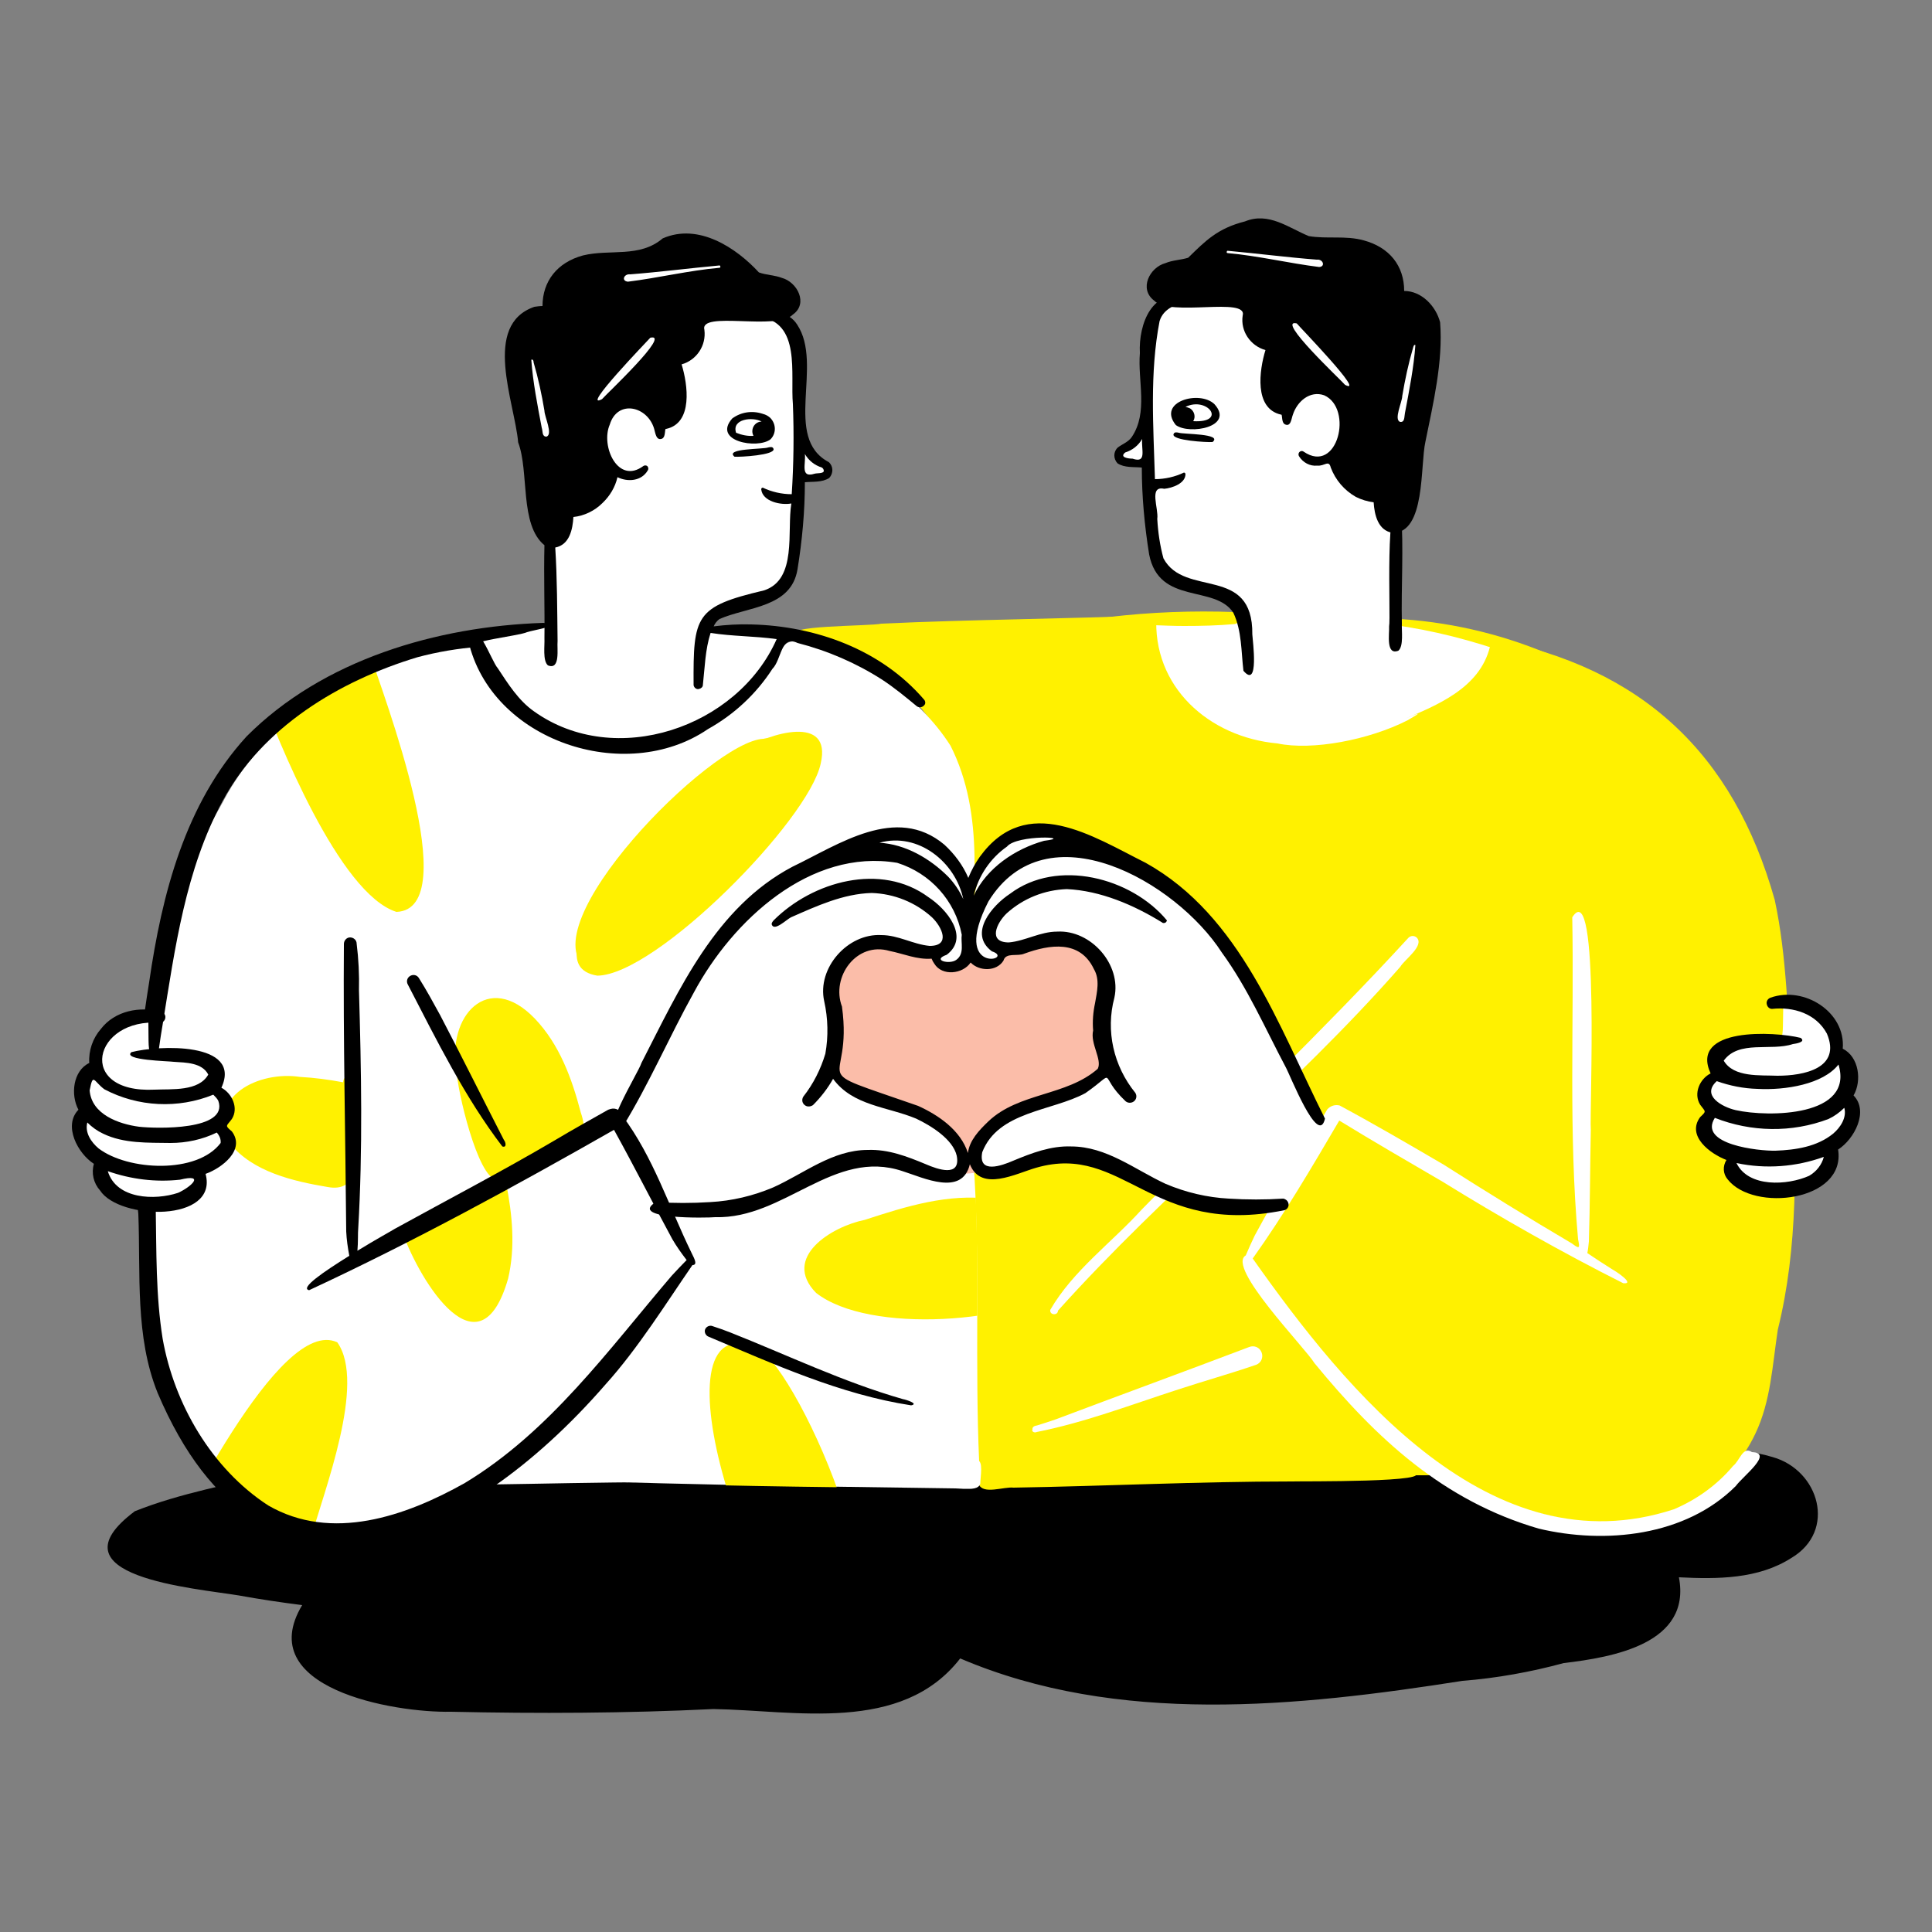 <svg version="1.1" id="Ebene_1" xmlns="http://www.w3.org/2000/svg" xmlns:xlink="http://www.w3.org/1999/xlink" x="0" y="0" viewBox="0 0 500 500" style="enable-background:new 0 0 500 500" xml:space="preserve"><rect x="0" y="0" width="500" height="500" fill="#808080" stroke="none"/><style>.st0{fill:#fff}.st1{fill:#fff100}</style><path d="M458.8 377.1c-10.8-3.3-22.5-1.5-33.7-1.6-66.5.5-132.8 2-199.2 6.7-31.5.4-62.9 0-94.3-1.6-19.9-.6-40.1-3.2-59.8.5-12.4 3.1-25.1 5.3-36.9 10C12.3 408 50.3 411 61.8 412.9c5.5 1 10.9 1.8 16.4 2.5-12.9 21.5 23.6 27.9 38.5 27.6 22.6.5 45.3.4 67.9-.7 20.9.3 48.7 6.5 63.9-13.1 40.7 17.4 87.3 12.5 130 5.8 8.9-.7 17.7-2.3 26.2-4.6 12.7-1.5 33.1-5 29.8-22.2 9.9.5 20.5.5 29.1-5 11.8-7 7.2-22.7-4.8-26.1z" id="Vektorebene"/><g id="Vektorebene-2"><path class="st0" d="M335 160.5c12.2.7 49.4-.7 55.8 9.7.9 2.5-.2 5.3-1.4 7.7-3.7 9.6-11.6 17-21.4 20-15.3 4.2-33.2 6.2-48.2.2-9.3-4.2-16.1-12.6-20-21.8-1.4-3.2-4.9-10.9-3.6-14.6 1.4-3.8 12.8-1.7 16.4-1.6l22.4.4z"/><path class="st1" d="M463.8 278.5c-1.2-15.2-1.3-30.7-4.5-45.6-10.7-38-34.4-60.1-73.3-67.6-1.6 11.6-12.2 16.5-22.4 20.7 3.6-1.5 4.9-2 .7.4-10 5.1-24.7 7.9-33.7 6-17.7-1.6-32.5-14.7-31.3-33.2-23.7 1-47.6 1.1-71.2 2.2-2.9.7-27.2.4-21.3 3.2 3.2.9 7.2.9 9.7 3.2 6 .4 11.5 4.4 16 8.4 6.8 7.7 13.3 16.2 17.2 25.7.3 15.9-1.1 32-.4 47.9.2 22.4 1.7 44.7 1.7 67.1 0 21.5.5 43 3.4 64.3 0 .5.3.9.8.9 6.1 1.1 12.6.7 18.9 1.4 31.7-.1 63.4-1.8 95.2-1.7l5.2-.2c12.8 7.3 27 12.4 41.8 12.6 16.2.5 31.1-8.6 38-23.2 4-8.4 4.4-17.8 5.8-26.9 5.3-21.4 4.8-43.6 3.7-65.6zM328.4 191.8l.5.2-.5-.2z"/><path class="st1" d="M378.2 178.2c-.1.1-.3.2-.4.3l.4-.3z"/><path class="st0" d="M335.9 193c.6 0 1.3-.1 1.9-.2-.6.1-1.3.2-1.9.2zM329 192l1.2.4-1.2-.4zM327 191.3l1.4.5-1.4-.5zM299.9 159.4c.1-.5-.4-.4-.6-.1.2 0 .6-.2.6.1zM271.8 339c5.9-10.2 15.9-17.4 23.7-26 22.9-23.5 46.8-46.1 69-70.3.6-.6 1.5-.6 2.1-.1 2.2 2.1-3.2 5.8-4.2 7.6-27.6 31.5-60.7 57.9-88.6 89 0 1.3-2.2 1.2-2-.2z"/><path class="st1" d="M253.7 211.4c.4-18.6-9.9-37.2-26.4-45.8-1.2-.2-2.2.6-2.4 1.8-.1.6.1 1.2.5 1.7 1.6 1.3 3.6 2.1 5.2 3.3 7.4 5.3 12 13.4 15.8 21.5 3.1 7.8 3.9 16.2 5.6 24.3 0 .2.2.4.4.4.1 0 .2 0 .3-.1.2-.1.2-.2.2-.4 0-.1-.1-.2-.3-.2.4-1.2-.4-3.7.4-4.3 1.1 0 .8-1.4.7-2.2z"/><path class="st0" d="M453.4 375.8c-2.4-1.6-3.1 2.2-4.9 3.6-4.1 4.9-9.4 8.7-15.3 11.2-47.3 15.5-84.7-30.5-109-64.9 8.2-11.5 15.3-23.6 22.4-35.7 8.8 5.4 17.8 10.6 26.7 15.8 15.2 9.4 30.9 18.3 46.8 26.3 3.2.3-1.9-3.1-2.7-3.5-2.2-1.4-4.4-2.8-6.6-4.3.2-1 .3-2 .4-3 .3-9.7.3-19.2.5-28.9-.4-4.1 2.4-66.4-4.8-55 .5 27.7-1 55.6 1.5 83.3.5 2.4.4 2.6-1.6 1.1-11.2-6.6-22.2-13.4-33.2-20.4-8.9-5.2-17.8-10.4-26.9-15.3-1.2-.3-2.4.1-3.2 1-6.4 10.8-12.8 21.6-18.8 32.7-.8 1.7-1.6 3.4-2.3 5.1-5.1 3 15.3 23.8 17.8 27.9 16 19.5 33.3 35.6 58 42.8 17.2 4.1 38 2 51-11 1.9-2.6 9.9-8.6 4.2-8.8zM267.2 370c-.1-.8.6-1 1.2-1.1 1.6-.5 3.2-1 4.9-1.6 16.7-6.3 33.4-12.4 50-18.7 1.3-.5 2.7.1 3.2 1.4s-.1 2.7-1.4 3.2c-6.7 2.3-13.5 4.2-20.2 6.4-12.1 3.9-24 8.5-36.6 11-.4.2-1 .1-1.2-.4.1-.1.1-.1.1-.2z"/><path class="st1" d="M306.4 162c-5.5 0-10.9-.5-16.4-.3-1.3-.2-3.8 1-4.1-.9 0-.6.5-1.1 1-1.1 10.9-1.3 21.8-1.7 32.8-1.3.8.3 1.3 1.2 1 2.1-.2.5-.6.9-1.1 1-4.4.4-8.8.5-13.2.5zM420 182.2c-18.6-9.8-38.7-17.7-59.6-20.5-.5.1-.9-.3-.9-.7s.3-.9.7-.9h.4c13.7.7 27.1 3.7 39.8 9 2 .6 28 12.3 19.6 13.1zM357.8 382.9s-.2 0 0 0zM365.5 380.9c-33.1-1.9-66.2 1.2-99.3.9.5-2.2-2.3-1.5-3.6-1.3l-1.8.3c-.2-1.4-1.4-2.3-2.8-2.1-.3 0-.7.2-1 .3-.8-5.5-.8-11.3-1.9-16.8-4.4-5.2-1.2 19.8-1.8 21.9 1.1 2.8 6.5.6 9 .9 24-.4 48-1.6 72-1.6 2.2-.1 38.9.3 31.2-2.5z"/></g><g id="Vektorebene_Vektorebene"><defs><path id="SVGID_1_" d="M253.4 378.1c-1.1-24.4.2-48.9-1.1-73.3-1.8-17.7-2.2-35.6-1.2-53.4.7-19.6 4.2-40.2-5.1-58.4-8.4-13.2-23.3-22.8-38.2-26.9-1.9-.4-4.3-.3-5.4 1.6-1.3 4.4-5 7.6-8.2 10.9-9.9 10.4-23.8 17.5-38.4 14.7-12.9-2.3-25.5-9.3-31.1-21.7 1.1-2.4.1-5.3-2.4-6.4-1.1-.5-2.3-.6-3.4-.3-24.4 6.5-49.2 19.5-61.3 42.8-18.9 33.5-19.2 53.6-18.7 90.6-2.3 26.9-3.1 57.2 15.7 78.9 9.7 12.6 17.2 19.3 33.7 20.1 13.6.1 26.6-5 37.6-12.9 12.7-.3 25.4-.4 38.1-.6 27.7.9 55.5 1.1 83.2 1.5h6.5c-.2-2.2.8-6.1-.3-7.2z"/></defs><clipPath id="SVGID_00000080897341876659069270000002784806464876600744_"><use xlink:href="#SVGID_1_" style="overflow:visible"/></clipPath><g style="clip-path:url(#SVGID_00000080897341876659069270000002784806464876600744_)"><path class="st0" d="M253.4 377.9c.1 6.1-7.6 5.1-11.8 5.4-5.2.8-10.4.8-15.6.2-18.7.2-37.4-.1-56.1.1-14.7 0-29.4.4-44 .6-11 7.9-24 12.9-37.6 12.9-16.5-.8-24.1-7.4-33.7-20.1-18.8-21.8-18-52-15.7-78.9-.6-37.1-.2-57 18.7-90.6 12-23.4 36.8-36.3 61.3-42.8 2.6-.7 5.3.7 6 3.3.3 1.1.2 2.3-.3 3.4 5.6 12.4 18.1 19.4 31.1 21.7 14.7 2.7 28.5-4.4 38.4-14.7 3.1-3.2 6.9-6.5 8.2-10.9 1.1-1.9 3.5-2 5.4-1.6 15 4.1 29.8 13.7 38.2 26.9 9.3 18.3 5.8 38.8 5.1 58.4-1 17.8-.6 35.6 1.2 53.4 1.4 24.5.1 48.9 1.2 73.3z"/><path class="st0" d="M247.3 385.2c-40.8-.6-81.7-1-122.4-3-.8.2-1-1.3 0-1.1 43-2.1 86-2.7 129-3 .1 7 .9 7.6-6.6 7.1z"/><g id="Vektorebene-3"><path class="st1" d="M102.6 236c-14.8-4.7-30.6-44.1-35.9-58.4-3-22.9 20.9-33.3 29-8.5 3.3 10.3 24.8 66.2 6.9 66.9zM154.6 252.5c-19.4-3.1 19.6-42.8 26.4-47.5 3.6-2.9 7.4-5.6 11-8.5-.6-.9-.3-2.2.6-2.7.1 0 .1-.1.2-.1 6.2-3.8 22.6-9 19.6 3.9-3.1 14.7-42.5 54.7-57.8 54.9zM213.4 425c-16.9 1.2-46.7-88.5-17.4-76.2 11.4 6.3 41.8 76.9 17.4 76.2z"/><path class="st1" d="M152.1 250.9c-15.8-10.6 31.8-59.2 45.5-59.7 1.8-.5 3.6.5 4.1 2.3.5 1.5-.3 3.2-1.7 3.9-19.8 7.7-42.3 27.2-49 47.7-.1 1.5 0 4 1.2 4.9 1.2-.2.8 1.4-.1.9zM211.2 334.6c-9-9.2 4.1-17.2 12.6-18.9 10.7-3.5 21.6-6.9 32.9-5.4 7.3.3 16.2.2 21.7 5.8 4.9 5.5 4.4 11.9-1.3 16.6-14.1 9.7-52.1 12.7-65.9 1.9zM150.3 287.9c-2.3-8.8-5.5-17.6-11.9-24.3-12.1-12.6-22.9-.6-20.2 13.7.1 4.7 5.4 27.5 10.3 28-1.1.6-18.9 9.5-11.8 7.3l2.7-.9c-2 1.1-3.9 2.3-5.9 3.4-2.6 1.6-5.3 2.8-8.2 3.6-.4.1-.7.2-1.1.4 4.6 12.7 19.9 37.5 27.3 11.8 1.9-8.1 1.1-16.5-.5-24.6l-.4.1c-1.5.5-3 1.1-4.4 1.7 1.5-.9 3-1.8 4.5-2.6s3.1-1.8 4.7-2.6 3.2-1.5 5-2.1c.4-.2.8-.3 1.2-.4h.2c-1.2-2.7 3.2-3.2 4.9-4.7 4.2-1.8 5.2-3.1 3.6-7.8zM84.8 307.2c-8.9-1.5-19.4-3.9-25.3-11.3-6.2-12.3 7.6-18.8 18.1-17.2 3.7.2 7.5.7 11.2 1.4 0-1 .8-1.8 1.8-1.8s1.8.8 1.8 1.8c.3-.2.6-.1.8.1.2.3.1.6-.1.8-.1 0-.1.1-.2.1-1.3 4.1-.3 9.8-.5 14.4 0 5.4.1 13.1-7.6 11.7zM35.1 444.6c-8.8-9.7-.3-26.6 4.1-36.9 6.5-11.5 33.1-67.4 48.1-60.3 7.5 10.6-3.5 38.5-6.8 50.6-3.6 14.1-27.4 58.2-45.4 46.6z"/></g></g></g><path d="M305.5 244.8c5.6 8.6 3.6 19.8 0 28.8-7.5 18.9-30.3 22.2-47.4 28.2-10.6 4.9-21.1-.5-30.8-4.9-7.2-3.1-14.9-5.6-21-10.8-7.5-6.1-5.4-16.6-4.4-25 5.7-25.3 22.6-31.7 44.4-18.1 0-4.3 4.6-5.9 7.7-7.8 16.6-8.1 39.7-5.3 51.5 9.6z" style="fill:#fbbda9" id="Vektorebene-4"/><g id="Ebenengruppe"><path class="st0" d="M340.7 290.2c3.1 4.9-2.9 9.5-4.5 14-1.9 2.6-2.1 8.1-6.2 7.9-5.7-.5-11.7 1.9-17.6.5-12.5-.7-19.9-10-31.9-12.2-5-1.6-9.5.1-14.2 1.9-3.8.8-9 3.2-12.5 1.2-2.6-1.5-2.9-5.1-1.4-7.5 7.4-11.6 25.4-8.2 33.5-18.4-1.3-7.8-1.3-15.8 0-23.6.7-3.2-2.7-5.4-4.9-7.3-1.3-.7-2.4-1.7-3.4-2.7-1.3-.2-2.5-.6-3.7-1.1-4.9 1-9.7 2.7-14.6 3.5-.3 2.2-2.1 3.8-4.3 4-3.2 0-5.2-4.1-3.7-6.8-.4-2.9-.2-5.9.5-8.7 1.7-22.6 23.7-22.2 39.3-12.6 27.8 13.1 35.2 43.4 49.6 67.9z" id="Vektorebene-5"/></g><g id="Ebenengruppe-2"><path class="st0" d="M160.7 291.1c-3.1 4.9 2.9 9.5 4.5 14 1.9 2.6 2.1 8.1 6.2 7.9 5.7-.5 11.7 1.9 17.6.5 12.5-.7 19.9-10 31.9-12.3 5-1.6 9.5.1 14.2 1.9 3.8.8 9 3.2 12.5 1.2 2.6-1.5 2.9-5.1 1.4-7.5-7.4-11.6-25.4-8.2-33.5-18.4 1.3-7.8 1.3-15.8 0-23.7-.7-3.2 2.7-5.4 4.9-7.3 1.3-.7 2.4-1.7 3.4-2.7 1.3-.2 2.5-.6 3.7-1.1 4.9 1 9.7 2.7 14.6 3.5.3 2.2 2.1 3.8 4.3 4 3.2 0 5.2-4.1 3.7-6.8.4-2.9.2-5.9-.5-8.7-1.6-22.5-23.7-22.3-39.3-12.6-27.8 13.3-35.3 43.7-49.6 68.1z" id="Vektorebene-7"/><path d="M342.9 289.5c-12-23.9-21.8-52.5-46.4-66.2-13.8-6.9-30.8-18.2-42.9-1.6-1.2 1.7-2.2 3.5-3 5.5-1.4-3.3-3.6-6.2-6.2-8.6-12.5-10.5-27.4 0-39.3 5.7-19.9 10.5-29.3 31.7-39.1 50.8-.7 2.4-11.9 20.2-4.9 16.6 6.9-11.2 12.1-23.4 18.5-34.9 10-18.6 30.1-37.3 52.6-33.5 8.6 2.7 15 9.8 16.7 18.6-.3 2.1.8 4.9-1.4 6.5-1.7 1.3-6.5.1-2.5-1.3 6.1-4.6-.1-11.9-4.7-14.9-12.3-9.1-30-4.1-40.1 6-.2.3-.5.5-.5 1 .6 2 3.8-1.2 5-1.8 6.6-2.9 13.5-6.1 20.9-6.3 5.8.2 11.3 2.4 15.6 6.3 2.6 2.5 4.9 7.4-.6 7.4-4.3-.4-8.1-2.8-12.5-2.8-8.7-.5-16.7 8.5-14.8 17.1 1 4.5 1.1 9.1.3 13.6-1.2 4-3.1 7.8-5.7 11.1-.5.8-.3 1.8.5 2.3.6.4 1.4.3 2-.1 2-2 3.8-4.3 5.2-6.8 5.1 7 14.1 7.2 21.5 10.3 3.8 1.8 9.5 5.3 10.5 9.6 1.1 5.7-5 3.5-8 2.2-4.8-2-9.7-3.9-15-3.7-9.2 0-16.5 6.1-24.5 9.7-5.2 2.2-10.7 3.5-16.3 3.8-4.7.3-9.4.3-14.1 0-7.2 4.5 13.4 4.1 15.4 3.9 17.9.5 30.7-17.9 48.5-11.9 5.4 1.7 15.4 6.6 17.4-1.8 2.9 7.3 11.9 2.4 17.2.9 22.6-6.5 29.7 18 64.2 11 .8-.2 1.3-1.1 1-1.9-.2-.6-.7-1-1.3-1.1-4.7.3-9.4.3-14.1 0-5.6-.3-11.1-1.6-16.3-3.8-8-3.7-15.3-9.7-24.5-9.7-5.2-.2-10.2 1.7-15 3.7-3 1.3-9.1 3.5-8-2.2 4.1-10.6 18-10.6 26.7-15.3 8.7-6.1 2.9-5 10.4 2.1.7.6 1.8.5 2.4-.2.5-.6.5-1.4.1-2-5.6-6.9-7.7-16-5.4-24.6 1.9-8.6-6.1-17.6-14.8-17.1-4.4 0-8.2 2.4-12.5 2.8-5.5 0-3.2-5-.6-7.5 4.3-3.9 9.8-6.1 15.6-6.3 8.7.4 17.3 4.1 24.6 8.6.3.3.9.2 1.1-.1.1-.1.2-.3.2-.4-9.2-11.1-28.4-16.1-40.6-6.9-4.6 3-10.9 10.3-4.7 14.9 6.4 2.1-10.8 6.4-.9-12.9 15-24.4 48.6-5.1 60.4 13.2 6.7 9.2 11.2 19.6 16.5 29.6 1.1 1.9 8.5 20.9 10.2 13.4zm-97.5-62.6c-4.7-4.7-11-8.4-17.8-8.8 10-2.8 19.7 5 21.7 14.6-1-2.2-2.3-4.1-3.9-5.8zm14.3 21.7c.6-2.2 3.6-1 5.4-1.8 6.6-2.4 14.4-3.6 18 4 1.6 2.7.8 5.9.3 8.8-.5 2.3-.7 4.7-.5 7.1-.8 3.4 2.4 7.5 1.2 9.9-8.1 7.1-20.4 6.1-28.3 13.6-2.4 2.3-4.9 4.9-5.3 8.2-1.9-5.9-7.6-9.8-12.9-12.2-30.6-10.7-16.7-3.9-19.7-25.7-2.9-7.7 3.8-16.9 12.3-14.4 3.6.7 7.1 2.3 10.9 2 .2.5.4.9.7 1.3 2 3.3 7.4 2.7 9.4-.3 2.2 2.3 6.7 2.4 8.5-.5zm10.5-31c-7.5 2.1-14.8 7-18.2 14.2 1.2-5.1 4.3-9.7 8.6-12.7 2.6-3.2 17.9-2.5 9.6-1.5z" id="Vektorebene-8"/></g><g id="Vektorebene-9"><path class="st0" d="M135.6 183.2c17.4 16 46 10 60.5-7.1 3.2-3.7 6.1-8.1 6.3-12.9-19.4-1.3-38.8-1.9-58.2-1.6-3.7 0-19.1-.7-20.4 3.8-.6 1.9 3.7 7.6 4.7 9.2 2 3.1 4.4 6 7.1 8.6z"/><path d="M178.9 324.1c-5.8-11.9-9.8-24.6-17.8-35.3-.3-1.4-1.7-2.2-3.1-1.8-.2.1-.4.1-.6.2-4.6 2.6-9.3 5.2-13.8 7.9-13.6 8-27.6 15.3-41.4 22.9-.6.4-5 2.8-9.7 5.7.2-2.2.1-4.9.2-5.6 1.2-20.6.8-41.2.2-61.8.1-4-.1-8.1-.6-12.1 0-.9-.8-1.6-1.7-1.6-.9 0-1.6.8-1.6 1.7-.2 24.8.4 49.6.6 74.4.1 2.1.4 4.2.8 6.3-6.6 4.1-12.9 8.4-10.4 8.9 26.9-12.5 53.1-26.8 78.9-41.5 5.2 9.4 10 18.9 15.1 28.3 1.1 1.9 2.4 3.7 3.7 5.4-1.3 1.3-2.6 2.7-3.9 4.1-16.4 19.2-31.5 40.3-53.5 53.6-15.3 8.6-34.5 15.3-50.9 5.8-14.6-9.5-24.3-26.2-27.3-43.1-1.8-11.2-1.6-22.6-1.8-34-1.5-15.8-.9-31.7 1.8-47.4 3.2-19.8 5.9-40 15.5-57.8 10.3-19.1 30.2-31.1 50.4-37.2 5.2-1.4 10.6-2.3 15.9-2.7-4.4-1.3 10.4-2.8 12.5-3.8 1.8-.6 9.9-1.8 4.2-2.4-27.5.9-57 9.5-76.8 29.4-15.9 17.4-21.9 40.8-25.2 63.6-3.2 19.8-5 39.9-2.8 60 .6 15.5-.9 31.7 5 46.3 27.2 64.1 80.2 38.9 115.9-2.2 8.4-9.3 15.8-21.2 22.5-30.9 1.7 0 0-2.5-.3-3.3zM235.8 363.7c-18.3-2.8-35.6-10.7-52.5-17.8-.7-.3-1.1-1.2-.8-1.9.3-.7 1.2-1.1 1.9-.8 1.5.5 3 1 4.5 1.6 14.9 5.9 29.4 12.9 44.8 17.3.7.1 4.2 1.2 2.1 1.6z"/><path d="M130 296.7c-9.7-12.7-17-27.5-24.4-41.8-.5-.8-.3-1.8.5-2.3s1.8-.3 2.3.5c2 3.2 3.7 6.3 5.5 9.6 5.6 10.7 11 21.6 16.5 32.3.5.6.8 2.1-.4 1.7z"/><path d="M381 165.2h-.3" style="fill:none"/></g><g id="Ebenengruppe-3"><path class="st0" d="M478.9 283.5c1 5.7-3 10.6-5.2 15.4-.3 7.4-10.3 7.9-16 8.3-5.2.4-13.5-4-10-10.1-5.6-.6-9.8-7-3.9-10.6-4.5-4.5-1.6-8.3 3.8-9.4-6.3-4 0-6.3 4.4-6.9 10.6-1.6 9.2 1.6 9.5-9.6 0-.2.1-.3.3-.4.1 0 .2 0 .3.1.5-1.1 1.8-1.7 3-1.2 1.9 1.1 3.9 2.1 5.8 3.2 3.4 2.3 4.4 6.5 5.3 10.2 2.9 3.7 1 7.1 2.7 11z" id="Vektorebene-10"/><g id="Vektorebene-11"><path d="M446.2 278.1c.1 0 0 .1 0 0z"/><path d="M479.7 283.5c2.2-3.8 1.4-10-2.8-12.1.8-9.5-10-16.3-18.7-13.2-.8.3-1.2 1.1-.9 1.9.2.6.7 1 1.3 1 5.5-.6 11.4 1.2 14.2 6.4 3.8 9-6 10.9-12.8 10.9-4.5-.2-11.3.5-13.9-3.9 3.9-5.4 12.2-2.4 17.9-4.3.7-.1 3.5-.5 2-1.6-6.8-1.7-28.8-2.8-23.3 9.2-2.8 1.4-4.5 5.2-2.7 8.1 1.4 1.9 1.7 1.6 0 3.2-3.6 4.9 2.6 9.5 6.8 11.1-1 1.6-.9 3.6.3 5 6.7 8.6 30.7 5.7 28.6-7.7 4.2-2.7 8-9.9 4-14zm-24.9-1.7c7.3.4 17-1.2 21-6.3 4.1 13.5-18.1 13.7-26.6 11.8-3.5-.8-9-3.8-4.9-7.5 3.4 1.2 6.9 1.9 10.5 2zm13.4 22.5c-5.6 2.5-15.7 3.1-18.8-3.3 7.6 1.6 15.4 1 22.6-1.6-.5 2-1.9 3.8-3.8 4.9zm6.2-10.9c-4.2 3.4-9.7 4.2-14.9 4.4-4.3.1-20.1-1.6-15.7-8.5 9.4 3.7 19.9 3.9 29.4.3 1.5-.7 2.9-1.7 4.1-2.9.7 2.5-1 5.1-2.9 6.7z"/></g></g><g id="Ebenengruppe-4"><path class="st0" d="M21 287.3c-1 5.7 3 10.6 5.2 15.4.3 7.4 10.3 7.9 16 8.3 5.3.4 13.5-4 10-10.1 5.6-.6 9.8-7 3.9-10.6 4.5-4.5 1.6-8.3-3.8-9.4 6.3-3.9 0-6.3-4.4-6.9-10.6-1.5-9.3 1.6-9.5-9.6 0-.3-.4-.5-.5-.2-.5-1.1-1.8-1.7-3-1.2-1.9 1.1-3.9 2.1-5.8 3.2-3.4 2.3-4.4 6.5-5.3 10.2-3 3.7-1.1 7.1-2.8 10.9z" id="Vektorebene-12"/><g id="Vektorebene-13"><path d="M53.7 281.9s0 .1 0 0zM60 292.8c-1.9-1.6-1.4-1.3 0-3.2 1.8-2.8.1-6.6-2.7-8.1 5.5-12-16.5-11-23.3-9.2-2.4 2.1 9.7 2.3 11 2.5 3.1.2 7.3.2 8.9 3.3-2.5 4.4-9.4 3.7-13.9 3.9-20.5 1-15.9-18.7 1.4-17.3.8 0 1.4-.7 1.4-1.5 0-.6-.4-1.1-1-1.3-5.6-1.6-12.1-.3-15.7 4.4-2.1 2.4-3.2 5.6-3 8.8-4.2 2-4.9 8.2-2.8 12.1-4 4.1-.2 11.3 4 14-.7 2.4-.1 5 1.6 6.9 5 7.7 30.7 8.3 27.3-4.3 4.2-1.5 10.4-6.2 6.8-11zm-33-10.9c8.7 4.6 19.1 5.1 28.2 1.4.5.5 1 1 1.3 1.6 2.7 7.7-16 7.2-20.5 6.7-5.3-.7-12.3-3.2-12.8-9.4.9-4.7 1-2.4 3.8-.3zm19.1 26.8c-6 2-16 1.7-18.2-5.6 6 2.1 12.4 2.9 18.7 2.2 6.5-1.6 3 1.8-.5 3.4zm11-12.9c-6.1 8.1-24 7.2-31.6 1.4-1.9-1.6-3.6-4.1-2.9-6.7 1.2 1.2 2.6 2.2 4.1 2.9 5.4 2.6 11.6 2.3 17.4 2.4 4.2 0 8.3-.9 12-2.7.7.8 1.1 1.7 1 2.7z"/></g></g><g id="Ebenengruppe-5"><g id="Vektorebene-15"><path class="st0" d="M142 141.5c1.1-10.2.8-20.7 3-30.7 4.7-9.9 12.9-18.6 21.5-25.2 7-4.7 15.5-6.9 23.8-8.4 4.6-.8 9.1 2.9 12.5 6.1 5.8 6.6 4.2 18.5 4.7 26.8-1.1 6.3 3.6 7.9 7.4 11.5-1.4 2.4-6.1 0-7.4 2.4-1.2 7.9-1.3 16.2-2.1 24.1-.3 3.7-6.3 6-10 7s-7.6 1.7-10.1 4.4c-8.6 10.2 5.7 28.6-28.8 21.5-5-1.3-10.5-3.4-12.9-8-3.7-10.2-2-20.8-1.6-31.5z"/><path d="M190.1 118.2c-2.7-2.2 7.5-1.9 8.7-2.4.5-.1 1.2-.3 1.4.4.3 1.6-8.6 2.1-10.1 2z"/></g><g id="Vektorebene-16"><path d="M197.4 107.1c-2.7-.9-5.6-.5-7.9 1.2-5.2 5.9 6.5 8 9.9 5.4 1.5-1.5 1.5-3.9 0-5.5-.5-.5-1.2-.9-2-1.1zm-6.9 4.9c-1.2-3.6 4.3-4.2 6.6-2.9-1.3 0-2.4 1.1-2.4 2.5 0 .4.1.8.3 1.2-1.5.1-3-.2-4.5-.8z"/><path d="M239.1 181c-11.1-12.9-28-19-44.7-19.4-3.2-.1-6.5.1-9.7.5.3-.7.8-1.4 1.5-1.9 7.3-3.2 18.6-2.9 20.2-12.9 1.2-7.4 1.9-14.9 1.9-22.5 2.1-.2 4.4.1 6.3-1.1 1.1-1.2 1.1-3-.1-4.1-12-6.3-1.3-25.2-8.2-35.6-2.1-3.3-6.4-4-9.9-2.9-.5 0-.7.9 0 .9 11 1.3 8.1 14.8 8.8 22.6.3 7.8.2 15.5-.3 23.3-2.6 0-5.2-.6-7.5-1.7-.2 0-.4.2-.4.4.3 3.2 5.1 4.2 7.8 3.7-1.2 7.1 1.6 19.7-7.1 22.5-17.8 4.2-18.3 6.5-18.2 24.5.1.7.8 1.2 1.4 1 .5-.1 1-.5 1-1 .5-4.5.6-9.2 2-13.5 5.7.9 11.4.8 17.1 1.6-10.1 22.9-41.8 33.7-62.8 18.7-4-2.8-6.7-7.1-9.4-11.2-1.6-1.7-5.9-14.4-7.6-7.1 5.8 25.9 40.6 37.5 62 22.9 6.8-3.8 12.5-9.1 16.7-15.6 2.4-2.4 2.1-8.8 6.5-6.7 7.8 2 15.2 5.2 21.9 9.5 3.2 2.1 6.1 4.5 9 6.9.6.4 1.4.3 1.9-.3.4-.4.3-1.1-.1-1.5zm-30.8-63.5c1 1.7 2.5 2.9 4.4 3.5.3.2.5.5.5.9-.1.7-1.8.5-2.4.7-3.8 1.2-2.2-2.6-2.5-5.1z"/></g><g id="Vektorebene-17"><path d="M202.3 71.9c-1.8-.7-4-.7-5.9-1.4-5.8-6.3-15.6-12.9-24.9-8.8-6 5.1-13.6 2.7-20.6 4.4-6.7 1.8-10.5 6.7-10.5 13.1-.7 0-1.4.1-2.1.2-13.6 4.7-5.1 24.7-4.2 35.1 2.9 7.6.3 21.3 6.8 26.6-.2 8.1.1 16.1 0 24.1.1 1.8-.5 5.8.9 7 3.3 1.3 2.3-4.4 2.5-6.3-.1-8.1-.1-16.2-.6-24.2 3.7-.7 4.5-4.7 4.7-7.9 2.8-.3 5.5-1.6 7.5-3.6 1.9-1.8 3.3-4.1 3.9-6.7 2.7 1.3 6.2 1 7.8-1.7.3-.4.2-.9-.1-1.2-.3-.2-.7-.2-1 0-6.6 4.9-11.1-5.2-8.7-10.7 2-6.6 9.8-4.8 11.5 1.1.3 1 .5 3.2 2.1 2.5 1-.6.5-2.7 1-2.5 7-1.5 5.6-11.5 4-16.7 3.9-1.1 6.4-4.9 5.9-8.9-1.4-5.1 18.8.3 22.9-4 4-2.8 1.2-8.4-2.9-9.5z"/><path class="st0" d="M141.4 113c1.8-.5-.5-5.2-.5-6.7-.7-4.2-1.6-8.4-2.8-12.5 0-.3-.1-.9-.6-.7.4 5.7 1.6 11.8 2.7 17.6.3.8 0 2.3 1.2 2.3zM162.5 72.9c8-1 15.8-2.9 23.7-3.6.2 0 .3-.2.2-.4 0-.1-.1-.2-.2-.2-7.7.7-15.4 1.7-23.1 2.3-1.6-.2-2.4 1.7-.6 1.9zM155.8 103.3c1-1.2 18.1-17.2 12.5-15.9-.9 1-18.2 18.9-12.5 15.9z"/></g></g><g id="Ebenengruppe-6"><g id="Vektorebene-19"><path class="st0" d="M297.2 85.8c-1.6 11.9 5.2 23.3-7.3 31.2-.3 1.1.9 2.1 2 2.3 11.5-1.1 2.1 22.9 10.8 29.6 4.6 4 12.3 2.7 16.7 6.9 8.3 9.9-2.8 27 17.8 28.8 22.1 1.1 25.4-15.1 23.9-33.6 1.3-17.2 2.3-34.8-4-51.2-5.8-20.1-22.2-27.9-42.3-25.7-8.2.5-16 2.6-17.6 11.7z"/><path d="M361.9 168.4c1.4-1.2.8-5.2.9-7-.2-9.7.5-19.4-.2-29.1-4.4-6.9-2.6 27.5-3.1 29.8.1 1.9-.9 7.6 2.4 6.3zM313.8 114.4c2.7-2.2-7.5-2-8.7-2.4-.5-.1-1.2-.3-1.4.4-.4 1.6 8.6 2.1 10.1 2z"/></g><g id="Vektorebene-20"><path d="M314.3 104.6c-3.8-3.7-14.9-.7-10 5.4 3.5 2.6 15.3.5 10-5.4zm-5.5 4.4c.7-1.1.3-2.6-.8-3.3-.4-.2-.8-.3-1.2-.4 5.7-2.8 10.9 4.2 2 3.7z"/><path d="M324.1 164.2c.2-18.1-17.5-9.4-23-19.7-.9-3.3-1.4-6.7-1.6-10.2.4-2.7-2.3-8.7 1.8-7.8 2.1-.2 5.5-1.4 5.5-3.8 0-.2-.2-.4-.4-.4-2.3 1.1-4.9 1.7-7.5 1.7-.4-13.6-1.4-27.5 1.2-40.9 1-3.3 4.3-4.4 7.3-5.1.2 0 .4-.2.4-.4s-.2-.4-.4-.4c-9.1-3.1-12.8 6.6-12.4 14.2-.6 7.2 2.2 15.3-2.1 21.7-.9 1.3-2.4 1.8-3.6 2.7-1.2 1.1-1.2 2.9-.1 4.1 1.8 1.2 4.2.9 6.3 1.1 0 7.5.7 15 1.9 22.5 2.6 13.2 17 7.7 21.8 15.1 2.2 4.7 2 10 2.6 15 4.1 4.8 2.4-7.7 2.3-9.4zm-31-45.5c-1 0-3.5-.3-1.9-1.6 1.9-.6 3.4-1.8 4.4-3.5-.3 2.7 1.3 6.4-2.5 5.1z"/></g><g id="Vektorebene-21"><path d="M372.7 83.4c-1.1-4.2-4.8-8.1-9.3-8.1 0-6.5-3.8-11.3-10.5-13.1-4.7-1.3-9.5-.3-14.2-1.1-5.3-2.2-10.4-6.3-16.5-3.8-7.1 1.8-10.2 5-14.7 9.4-1.9.6-4 .6-5.9 1.4-4.1 1.1-6.9 6.7-2.9 9.7 4.1 4.3 24.3-1.1 22.9 3.9-.6 4 2 7.8 5.9 8.9-1.6 5.2-3 15.1 4 16.7.5-.2 0 1.9 1 2.5 1.6.8 1.7-1.5 2.1-2.5 1.1-3.4 4.4-6.3 8.1-5 7.6 3.4 3.5 20.6-5.3 14.6-.4-.3-.9-.2-1.2.2-.2.3-.2.7 0 1 1 1.6 2.8 2.6 4.7 2.4 1.9.2 3-1.6 3.5.5 1.2 3.2 3.5 5.9 6.5 7.6 1.4.7 3 1.2 4.6 1.4.2 3.2 1.1 7.3 4.9 7.9 8.6.1 7.1-17.5 8.5-23.6 2-9.9 4.6-20.7 3.8-30.9z"/><path class="st0" d="M362.4 109.2c-1.8-.5.5-5.2.5-6.7.7-4.2 1.6-8.4 2.8-12.5.1-.3.2-.9.6-.7-.4 5.7-1.6 11.8-2.7 17.6-.2.9 0 2.4-1.2 2.3zM341.4 69.1c-8-1-15.8-2.9-23.7-3.6-.2 0-.3-.2-.2-.4 0-.1.1-.2.2-.2 7.7.7 15.4 1.7 23.1 2.3 1.6-.2 2.3 1.8.6 1.9zM348.1 99.6c-1-1.2-18.1-17.2-12.5-15.9.8 1 18.1 18.8 12.5 15.9z"/></g></g></svg>
